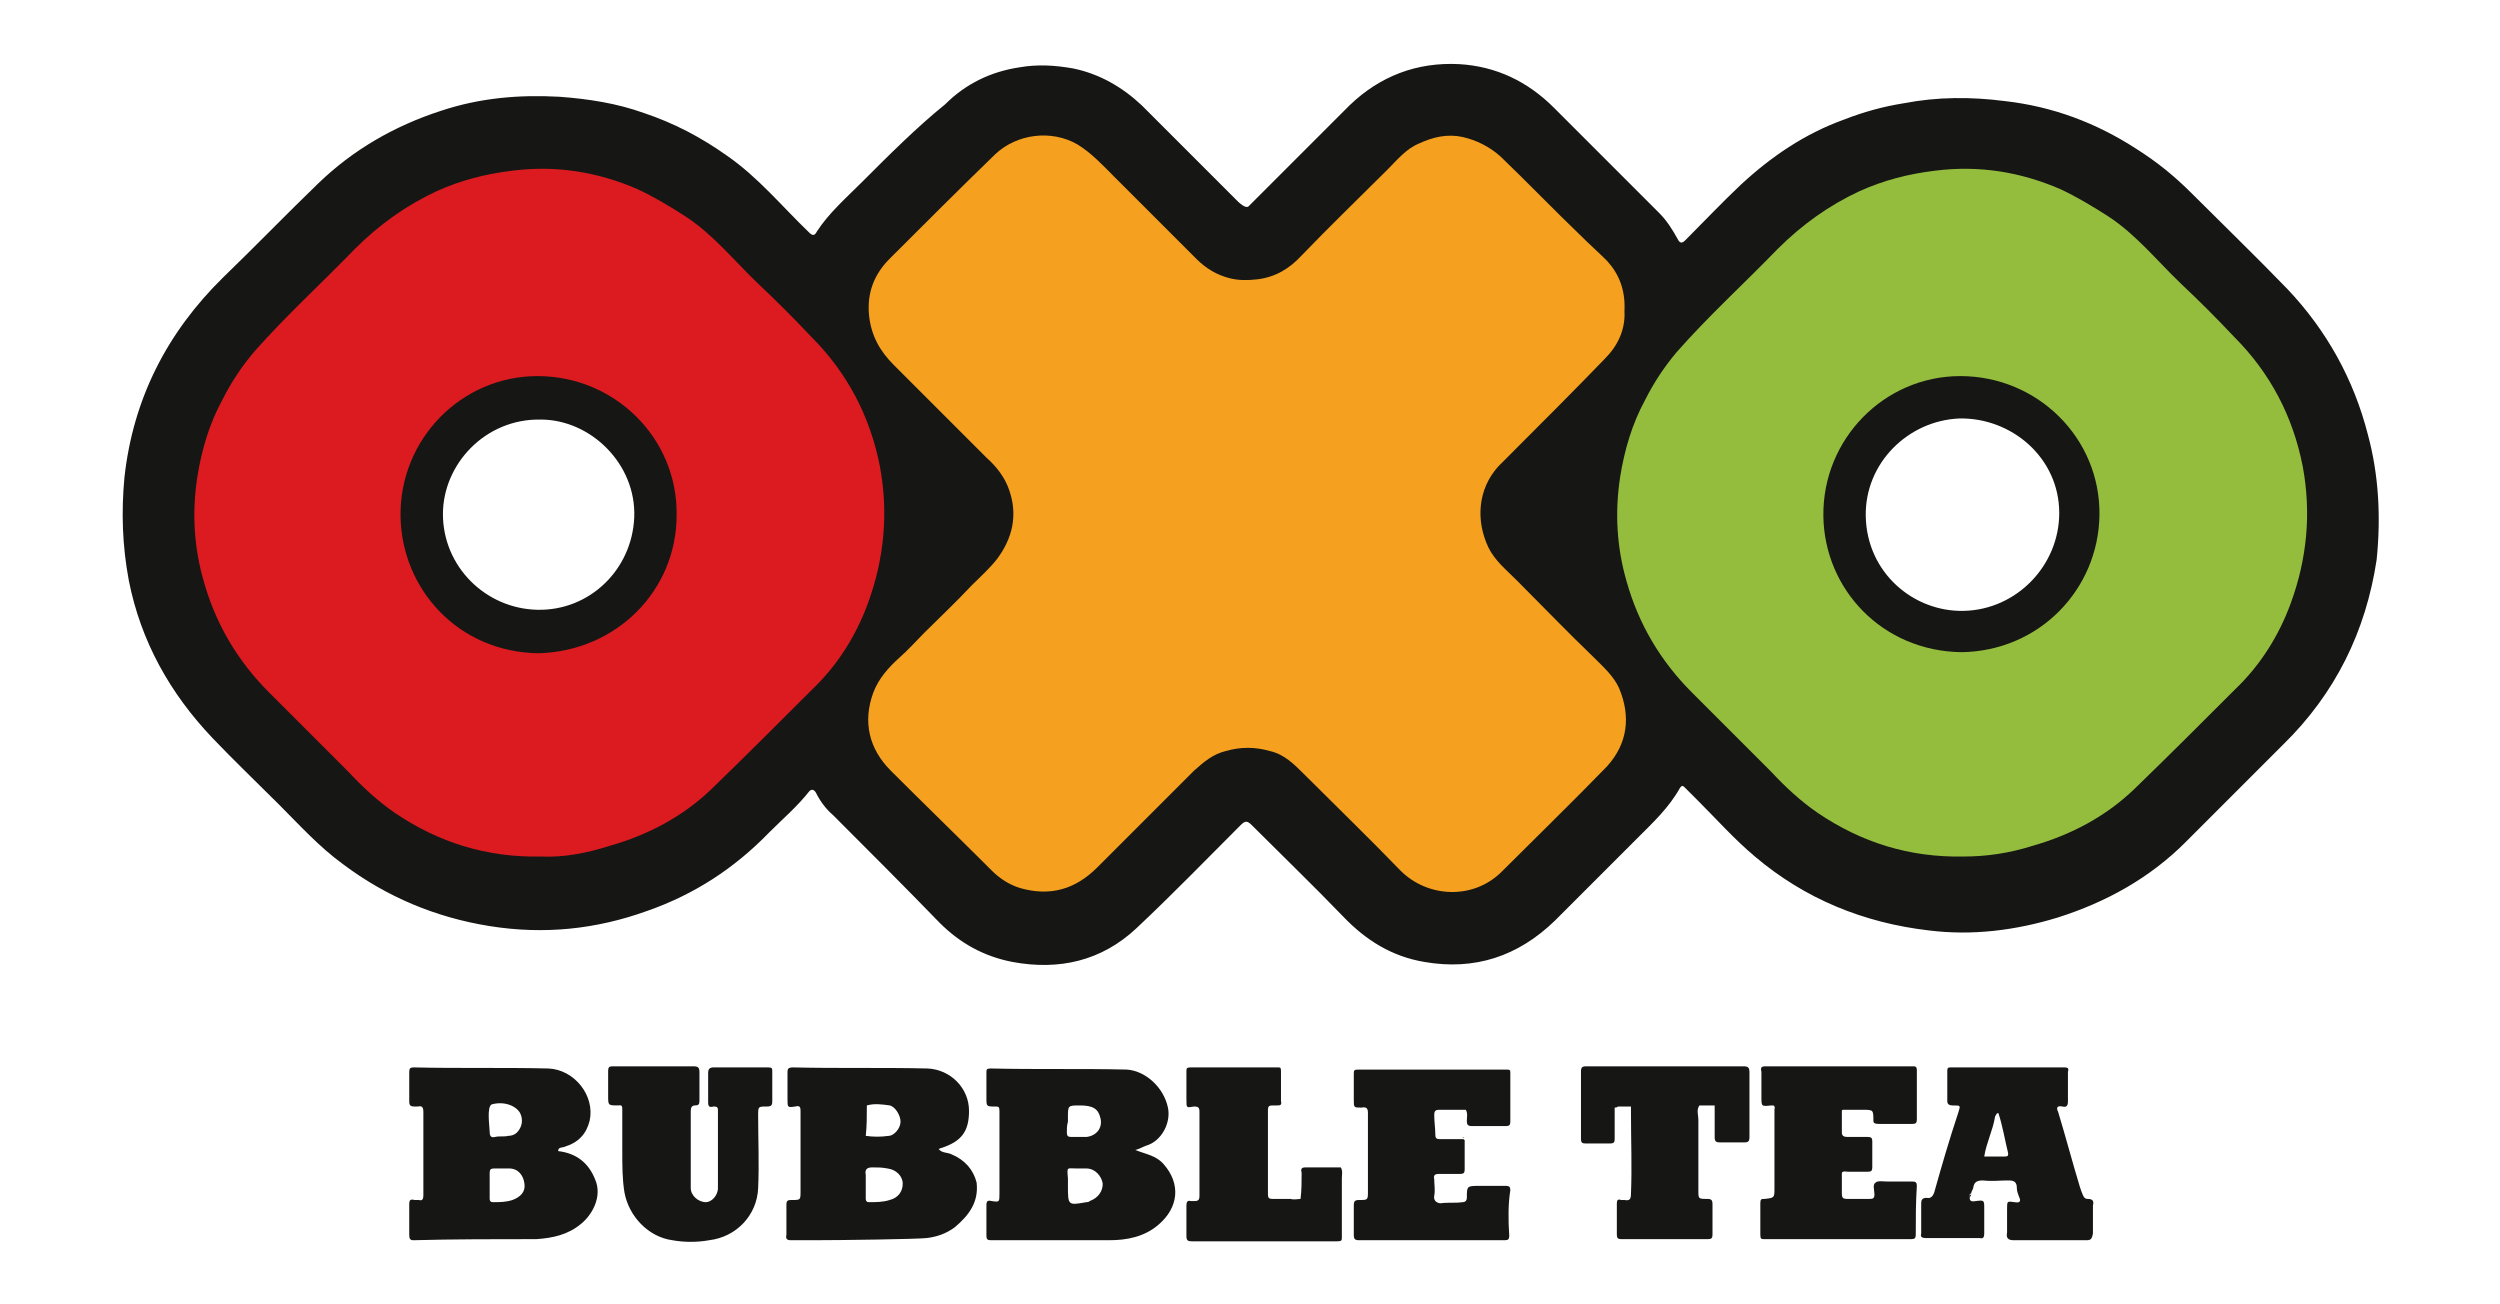 <?xml version="1.0" encoding="utf-8"?>
<!-- Generator: Adobe Illustrator 25.2.3, SVG Export Plug-In . SVG Version: 6.00 Build 0)  -->
<svg version="1.1" id="Layer_1" xmlns="http://www.w3.org/2000/svg" xmlns:xlink="http://www.w3.org/1999/xlink" x="0px" y="0px"
	 viewBox="0 0 230 120" style="enable-background:new 0 0 230 120;" xml:space="preserve">
<path style="fill:#161615;" d="M217.85,40c-1.3-5.1-3.8-9.6-7.4-13.4c-2.9-3-5.9-5.9-8.8-8.8c-1.6-1.6-3.2-2.9-5.1-4.1
	c-3.7-2.4-7.7-3.9-12.1-4.4c-3.1-0.4-6.2-0.4-9.3,0.2c-1.9,0.3-3.7,0.8-5.5,1.5c-3.6,1.3-6.7,3.4-9.5,6c-1.7,1.6-3.4,3.4-5.1,5.1
	c-0.3,0.3-0.5,0.3-0.7-0.1c-0.5-0.9-1-1.7-1.7-2.4c-3.2-3.2-6.5-6.5-9.7-9.7c-2.4-2.4-5.3-3.8-8.7-4c-3.9-0.2-7.3,1.1-10.1,3.8
	c-3.1,3.1-6.2,6.2-9.3,9.3c-0.3,0.2-0.9-0.4-1-0.5c-2.9-2.9-5.9-5.9-8.8-8.8c-1.8-1.7-3.9-2.9-6.3-3.4c-1.7-0.3-3.3-0.4-5-0.1
	c-2.6,0.4-4.9,1.5-6.8,3.4c-2.6,2.1-5.2,4.7-7.7,7.2c-1.4,1.4-3,2.8-4.1,4.5c-0.2,0.4-0.4,0.4-0.7,0.1c-2.5-2.4-4.7-5.1-7.6-7.1
	c-2.4-1.7-4.9-3-7.6-3.9c-2.5-0.9-5.1-1.3-7.8-1.5c-3.7-0.2-7.3,0.1-10.9,1.3c-4.3,1.4-8.1,3.6-11.3,6.7c-2.9,2.8-5.8,5.8-8.7,8.6
	c-5.2,5.1-8.3,11.2-9.1,18.4c-0.3,3.2-0.2,6.3,0.4,9.5c1.1,5.6,3.8,10.4,7.7,14.5c2,2.1,4.1,4.1,6.1,6.1c1.9,1.9,3.7,3.9,5.9,5.5
	c4,3,8.5,4.9,13.5,5.7c5,0.8,9.8,0.3,14.5-1.4c4.3-1.5,8-3.9,11.2-7.2c1.3-1.3,2.6-2.4,3.7-3.8c0.2-0.2,0.4-0.2,0.6,0.1
	c0.4,0.8,0.9,1.5,1.6,2.1c3.3,3.3,6.6,6.6,9.8,9.9c1.9,1.9,4.1,3.1,6.7,3.6c4.3,0.8,8.2-0.1,11.4-3.1c3.3-3.1,6.4-6.3,9.6-9.5
	c0.4-0.4,0.6-0.4,1,0c2.8,2.8,5.7,5.6,8.4,8.4c2.1,2.2,4.5,3.7,7.5,4.2c4.6,0.8,8.6-0.5,12-3.8c2.5-2.5,5.1-5.1,7.6-7.6
	c1.4-1.4,2.9-2.8,3.9-4.6c0.2-0.3,0.3-0.2,0.5,0c0.4,0.4,0.8,0.8,1.2,1.2c1.7,1.7,3.3,3.5,5.2,5.1c4.6,3.9,10,6.1,16,6.8
	c4,0.5,8,0,11.9-1.2c4.4-1.4,8.4-3.6,11.7-6.9c3-3,6-6,9-9c4.8-4.7,7.6-10.4,8.6-17C219.05,47.6,218.85,43.7,217.85,40z M58.35,47.6
	c-0.2,4.8-4.1,8.6-8.9,8.5s-8.7-4-8.7-8.8c0-4.6,3.9-8.8,9-8.7C54.35,38.6,58.55,42.7,58.35,47.6z M180.65,56.2
	c-4.6,0.1-8.9-3.5-9-8.7c-0.1-4.9,3.9-8.8,8.6-9c4.8-0.1,9.2,3.6,9.2,8.7C189.45,52,185.55,56.1,180.65,56.2z M138.85,113.7
	c0,0.3-0.1,0.4-0.4,0.4c-4.5,0-9,0-13.4,0c-0.4,0-0.5-0.1-0.5-0.5c0-0.9,0-1.8,0-2.7c0-0.4,0.1-0.5,0.5-0.5c0.8,0,0.8,0,0.8-0.8
	c0-2.4,0-4.8,0-7.2c0-0.4-0.1-0.6-0.6-0.5c-0.7,0-0.7,0-0.7-0.7c0-0.8,0-1.6,0-2.4c0-0.3,0-0.4,0.4-0.4c4.6,0,9.1,0,13.7,0
	c0.3,0,0.3,0.1,0.3,0.3c0,1.5,0,3,0,4.5c0,0.3-0.1,0.4-0.4,0.4c-1,0-2.1,0-3.1,0c-0.4,0-0.5-0.1-0.5-0.5c0-0.3,0.1-0.7-0.1-1
	c-0.8,0-1.6,0-2.4,0c-0.4,0-0.5,0.1-0.5,0.5c0,0.6,0.1,1.2,0.1,1.8c0,0.3,0.1,0.4,0.4,0.4c0.7,0,1.4,0,2.2,0l0.1,0.1
	c0,0.9,0,1.8,0,2.7c0,0.3-0.1,0.4-0.4,0.4c-0.6,0-1.3,0-2,0c-0.3,0-0.5,0.1-0.4,0.5c0,0.5,0.1,1,0,1.5s0.3,0.7,0.6,0.7
	c0.7-0.1,1.3,0,2-0.1c0.3,0,0.4-0.2,0.4-0.4c0-1.1,0-1.1,1.2-1.1c0.8,0,1.6,0,2.4,0c0.3,0,0.4,0.1,0.4,0.4
	C138.75,110.7,138.75,112.2,138.85,113.7z M160.95,98.7c0-0.5-0.1-0.6-0.6-0.6c-4.8,0-9.6,0-14.4,0c-0.4,0-0.5,0.1-0.5,0.5
	c0,2.1,0,4.1,0,6.2c0,0.3,0.1,0.4,0.4,0.4c0.8,0,1.5,0,2.3,0c0.3,0,0.4-0.1,0.4-0.4c0-1,0-1.9,0-2.9c0.1,0,0.2,0,0.3-0.1
	c0.1,0,0.2,0,0.3,0c0.3,0,0.6,0,0.9,0c0,0.2,0,0.4,0,0.7c0,2.4,0.1,4.9,0,7.3c0,0.5-0.1,0.7-0.6,0.6c-0.1,0-0.2,0-0.3,0
	c-0.3-0.1-0.4,0-0.4,0.3c0,1,0,1.9,0,2.9c0,0.3,0.1,0.4,0.4,0.4c2.7,0,5.3,0,8,0c0.3,0,0.4-0.1,0.4-0.4c0-0.9,0-1.9,0-2.8
	c0-0.4-0.1-0.5-0.5-0.5c-0.8,0-0.8,0-0.8-0.8c0-2.2,0-4.3,0-6.5c0-0.4-0.2-0.9,0.1-1.3c0.5,0,0.9,0,1.4,0c0,1,0,1.9,0,2.9
	c0,0.4,0.1,0.5,0.5,0.5c0.7,0,1.5,0,2.2,0c0.4,0,0.5-0.1,0.5-0.5C160.95,102.8,160.95,100.7,160.95,98.7z M172.85,103.4
	c1,0,2,0,3.1,0c0.3,0,0.4-0.1,0.4-0.4c0-1.5,0-3,0-4.5c0-0.2,0-0.4-0.3-0.4c-4.5,0-9.1,0-13.6,0c-0.4,0-0.5,0.1-0.4,0.5
	c0,0.8,0,1.5,0,2.3c0,0.9,0,0.9,0.9,0.8c0.1,0,0.1,0,0.2,0c0.2,0.1,0.1,0.3,0.1,0.4c0,2.4,0,4.8,0,7.2c0,0.9,0,0.9-0.9,1
	c-0.3,0-0.4,0-0.4,0.4c0,1,0,1.9,0,2.9c0,0.4,0.1,0.4,0.4,0.4c4.5,0,9,0,13.5,0c0.3,0,0.4-0.1,0.4-0.4c0-1.5,0-3,0.1-4.5
	c0-0.3-0.1-0.4-0.4-0.4c-0.8,0-1.5,0-2.3,0c-0.4,0-0.9-0.1-1.1,0.1c-0.3,0.2-0.1,0.7-0.1,1.1c0,0.3-0.1,0.4-0.4,0.4
	c-0.7,0-1.4,0-2.1,0c-0.4,0-0.5-0.1-0.5-0.5c0-0.6,0-1.1,0-1.7l0,0c0-0.1,0-0.1,0-0.2l0,0c0.1-0.2,0.4-0.1,0.6-0.1
	c0.6,0,1.2,0,1.8,0c0.3,0,0.4-0.1,0.4-0.4c0-0.8,0-1.6,0-2.4c0-0.3-0.1-0.4-0.4-0.4c-0.6,0-1.3,0-1.9,0c-0.3,0-0.5-0.1-0.5-0.4
	c0-0.7,0-1.3,0-2l0,0l0,0l0,0c0,0,0-0.1,0.1-0.1c0.6,0,1.2,0,1.8,0c1,0,1,0,1,1C172.35,103.3,172.45,103.4,172.85,103.4z
	 M181.35,109.9c-0.1,0-0.2,0.1-0.1,0.2C181.25,110.1,181.35,110,181.35,109.9z M123.35,107.4L123.35,107.4L123.35,107.4
	L123.35,107.4L123.35,107.4z M134.55,104.6l0.1,0.1C134.65,104.6,134.65,104.6,134.55,104.6z M70.65,98.2c-1.7,0-3.3,0-5,0
	c-0.4,0-0.5,0.2-0.5,0.5c0,0.9,0,1.8,0,2.7c0,0.4,0.1,0.5,0.5,0.4c0.2,0,0.4,0,0.4,0.3c0,2.4,0,4.8,0,7.2c0,0.7-0.6,1.3-1.1,1.3
	c-0.7,0-1.4-0.6-1.4-1.3c0-2.4,0-4.7,0-7.1c0-0.3,0.1-0.5,0.4-0.5c0.3,0,0.4-0.1,0.4-0.4c0-0.9,0-1.7,0-2.6c0-0.5-0.1-0.6-0.6-0.6
	c-1.2,0-2.4,0-3.6,0l0,0c-1.3,0-2.5,0-3.8,0c-0.3,0-0.4,0.1-0.4,0.4c0,0.8,0,1.5,0,2.3c0,0.9,0,0.9,0.9,0.9c0.2,0,0.4-0.1,0.4,0.3
	c0,1.3,0,2.6,0,3.9s0,2.6,0.2,3.8c0.4,2.2,2.2,4.1,4.4,4.4c1.1,0.2,2.3,0.2,3.4,0c2.5-0.3,4.4-2.3,4.5-4.8c0.1-2.2,0-4.5,0-6.7
	c0-0.8,0-0.8,0.8-0.8c0.4,0,0.5-0.1,0.5-0.5c0-0.9,0-1.8,0-2.7C71.05,98.3,71.05,98.2,70.65,98.2z M191.95,114.1c-2.2,0-4.5,0-6.7,0
	c-0.5,0-0.7-0.2-0.6-0.7c0-0.7,0-1.5,0-2.2s0-0.7,0.7-0.6c0.5,0.1,0.6-0.1,0.4-0.5c-0.1-0.3-0.2-0.5-0.2-0.8c0-0.6-0.3-0.7-0.8-0.7
	c-0.8,0-1.5,0.1-2.3,0c-0.5,0-0.8,0.1-0.9,0.6c0,0.2-0.2,0.4-0.2,0.6c-0.1,0-0.2,0.1-0.1,0.2c-0.1,0.4,0,0.6,0.5,0.5
	c0.8-0.1,0.8-0.1,0.8,0.7c0,0.8,0,1.6,0,2.3c0,0.3-0.1,0.5-0.4,0.4c-1.7,0-3.3,0-5,0c-0.3,0-0.5-0.1-0.4-0.4c0-0.9,0-1.9,0-2.8
	c0-0.3,0.1-0.5,0.5-0.5c0.4,0.1,0.6-0.2,0.7-0.5c0.7-2.5,1.4-4.9,2.2-7.3c0.2-0.7,0.3-0.7-0.5-0.7c-0.3,0-0.5-0.1-0.5-0.4
	c0-0.9,0-1.9,0-2.8c0-0.3,0.1-0.3,0.4-0.3c3.5,0,6.9,0,10.4,0c0.3,0,0.4,0.1,0.3,0.4c0,0.9,0,1.8,0,2.7c0,0.4-0.1,0.6-0.5,0.5
	c-0.5-0.1-0.6,0.1-0.4,0.5c0.7,2.3,1.3,4.6,2,6.9c0.1,0.3,0.2,0.6,0.3,0.8c0.1,0.2,0.2,0.3,0.4,0.3c0.5,0,0.6,0.2,0.5,0.6
	c0,0.9,0,1.7,0,2.6C192.45,114,192.35,114.1,191.95,114.1z M184.45,106.4c0.3,0,0.3-0.1,0.3-0.3c-0.3-1.2-0.5-2.5-0.9-3.7
	c-0.2,0-0.2,0.2-0.3,0.3c-0.2,1.3-0.8,2.4-1,3.7C183.15,106.4,183.85,106.4,184.45,106.4z M106.55,112.7c-1.3,1.1-2.9,1.4-4.5,1.4
	c-3,0-6,0-9,0c-0.6,0-1.3,0-1.9,0c-0.3,0-0.4-0.1-0.4-0.4c0-0.9,0-1.9,0-2.8c0-0.4,0.1-0.5,0.5-0.4c0.7,0.1,0.7,0.1,0.7-0.7
	c0-2.5,0-5.1,0-7.6c0-0.4-0.1-0.4-0.4-0.4c-0.8,0-0.8,0-0.8-0.8s0-1.6,0-2.3c0-0.3,0-0.4,0.4-0.4c4.2,0.1,8.3,0,12.5,0.1
	c1.7,0.1,3.4,1.6,3.8,3.5c0.3,1.4-0.6,3.1-2,3.5c-0.3,0.1-0.6,0.3-1,0.4c1,0.4,1.9,0.5,2.6,1.3
	C108.65,108.9,108.45,111.1,106.55,112.7z M101.45,108.9c-0.1-0.7-0.7-1.4-1.5-1.4c-0.3,0-0.6,0-0.9,0c-0.9,0-0.9-0.2-0.8,0.9
	c0,0.2,0,0.4,0,0.7c0,1.8,0,1.8,1.7,1.5c0.1,0,0.2,0,0.3-0.1C101.05,110.2,101.45,109.6,101.45,108.9z M98.15,104.2
	c0,0.3,0.1,0.4,0.4,0.4c0.5,0,0.9,0,1.4,0c0.9-0.1,1.5-0.8,1.3-1.7c-0.2-0.9-0.7-1.2-1.9-1.2c-1.1,0-1.1,0-1.1,1.1
	c0,0.1,0,0.3,0,0.4l0,0C98.15,103.5,98.15,103.9,98.15,104.2z M123.45,108.4c0-0.3,0.1-0.7-0.1-1l0,0l0,0c-1.1,0-2.2,0-3.2,0
	c-0.4,0-0.5,0.1-0.4,0.5c0,0.8,0,1.6-0.1,2.4c-0.1,0-0.7,0.1-0.9,0c-0.6,0-1.1,0-1.7,0c-0.3,0-0.4-0.1-0.4-0.4c0-2.6,0-5.2,0-7.8
	c0-0.3,0.1-0.4,0.4-0.4c0.1,0,0.3,0,0.4,0c0.3,0,0.5,0,0.4-0.4c0-0.9,0-1.9,0-2.8c0-0.3-0.1-0.3-0.3-0.3c-2.7,0-5.4,0-8,0
	c-0.4,0-0.4,0.1-0.4,0.4c0,0.8,0,1.6,0,2.5c0,0.9,0,0.8,0.7,0.7c0.4,0,0.5,0.1,0.5,0.5c0,2.6,0,5.1,0,7.7c0,0.4-0.1,0.5-0.5,0.5
	c-0.1,0-0.2,0-0.3,0c-0.3-0.1-0.4,0.1-0.4,0.4c0,0.9,0,1.9,0,2.8c0,0.4,0.1,0.5,0.5,0.5c4.5,0,8.9,0,13.4,0c0.4,0,0.4-0.1,0.4-0.4
	C123.45,111.9,123.45,110.2,123.45,108.4z M53.45,112.6c-1.2,1-2.6,1.3-4.1,1.4c-3.8,0-7.5,0-11.3,0.1c-0.3,0-0.4-0.1-0.4-0.5
	c0-0.9,0-1.9,0-2.8c0-0.4,0.1-0.5,0.5-0.4c0.1,0,0.3,0,0.4,0c0.3,0.1,0.4-0.1,0.4-0.4c0-0.7,0-1.5,0-2.2c0-1.8,0-3.7,0-5.5
	c0-0.4-0.1-0.6-0.5-0.5c-0.1,0-0.2,0-0.3,0c-0.4,0-0.5-0.1-0.5-0.5c0-0.9,0-1.8,0-2.7c0-0.3,0.1-0.4,0.4-0.4c4.1,0.1,8.3,0,12.4,0.1
	c2.4,0.1,4.3,2.5,3.8,4.8c-0.3,1.2-1,2-2.3,2.4c-0.2,0.1-0.6,0-0.6,0.4c1.7,0.2,2.8,1.1,3.4,2.6
	C55.45,110.1,54.45,111.8,53.45,112.6z M45.05,104.1c0,0.4,0.1,0.6,0.5,0.5c0.4-0.1,0.8,0,1.2-0.1c0.3,0,0.6-0.1,0.8-0.3
	c0.5-0.5,0.6-1.2,0.3-1.8c-0.4-0.7-1.5-1.1-2.6-0.8C44.75,101.8,45.05,103.7,45.05,104.1z M48.25,108.9c-0.1-0.8-0.6-1.4-1.4-1.4
	c-0.5,0-0.9,0-1.4,0c-0.3,0-0.4,0.1-0.4,0.4c0,0.4,0,2,0,2.4c0,0.2,0.1,0.3,0.3,0.3c0.6,0,1.2,0,1.8-0.2
	C47.95,110.1,48.35,109.6,48.25,108.9z M87.85,112.9c-0.8,0.6-1.7,0.9-2.6,1c-0.8,0.1-7.8,0.2-10.4,0.2c-0.7,0-1.4,0-2.1,0
	c-0.3,0-0.5-0.1-0.4-0.5c0-0.9,0-1.9,0-2.8c0-0.4,0.2-0.4,0.5-0.4c0.8,0,0.8,0,0.8-0.8c0-2.5,0-4.9,0-7.4c0-0.4-0.1-0.5-0.5-0.4
	c-0.7,0.1-0.7,0.1-0.7-0.7c0-0.8,0-1.6,0-2.4c0-0.3,0-0.5,0.5-0.5c4.1,0.1,8.2,0,12.4,0.1c2.1,0.1,3.8,1.8,3.8,3.9
	c0,1.9-0.7,2.8-2.5,3.4c-0.1,0-0.2,0.1-0.3,0.1c0.3,0.4,0.8,0.3,1.2,0.5c1.2,0.5,2,1.4,2.3,2.6C90.05,110.6,89.15,111.8,87.85,112.9
	z M79.65,104.5c0.7,0.1,1.4,0.1,2.1,0c0.5,0,1.1-0.7,1.1-1.3c0-0.6-0.5-1.4-1-1.5c-0.7-0.1-1.4-0.2-2.1,0l0,0
	C79.75,102.7,79.75,103.6,79.65,104.5z M83.05,108.9c0-0.7-0.6-1.3-1.4-1.4c-0.5-0.1-0.9-0.1-1.4-0.1s-0.7,0.2-0.6,0.7
	c0,0.3,0,0.6,0,0.9l0,0c0,0.4,0,0.9,0,1.3c0,0.2,0.1,0.3,0.3,0.3c0.6,0,1.3,0,1.9-0.2C82.65,110.2,83.05,109.6,83.05,108.9z"/>
<path style="fill:#94BD3E;" d="M180.65,78.8c-5,0.1-9.4-1.3-13.4-4c-1.6-1.1-3-2.4-4.3-3.8c-2.4-2.4-4.8-4.8-7.3-7.3
	c-2.9-2.9-4.9-6.3-6-10.2c-0.9-3.1-1.1-6.3-0.6-9.6c0.4-2.5,1.1-4.9,2.3-7.1c0.8-1.6,1.8-3.1,2.9-4.4c2.9-3.3,6.2-6.3,9.3-9.5
	c2.2-2.2,4.7-4,7.5-5.3c2.2-1,4.5-1.6,7-1.9c4-0.5,7.8,0.1,11.5,1.7c1.5,0.7,3,1.6,4.4,2.5c2.6,1.7,4.5,4.1,6.7,6.2
	c1.7,1.6,3.3,3.2,4.9,4.9c3.3,3.3,5.4,7.3,6.3,11.9c0.8,4.3,0.4,8.5-1.1,12.6c-1.1,3-2.8,5.7-5.1,7.9c-3.1,3.1-6.2,6.2-9.3,9.2
	c-2.6,2.5-5.8,4.2-9.3,5.2C184.85,78.5,182.75,78.8,180.65,78.8z M180.45,60c7.2-0.1,12.6-5.8,12.7-12.6c0.1-7.1-5.7-12.8-12.8-12.8
	c-7,0-12.7,5.8-12.6,12.9C167.85,54.2,173.15,59.9,180.45,60z"/>
<path style="fill:#F5A11F;" d="M149.45,28.6c0.1,1.7-0.6,3.2-1.8,4.4c-2.8,2.9-5.7,5.8-8.6,8.7c-0.4,0.4-0.8,0.8-1.2,1.2
	c-1.9,2.1-2.1,5-0.9,7.5c0.6,1.2,1.6,2,2.6,3c2.4,2.4,4.7,4.8,7.1,7.1c0.9,0.9,1.8,1.7,2.3,2.8c1.1,2.6,0.8,5.1-1.1,7.2
	c-3.2,3.3-6.5,6.5-9.7,9.7c-2.6,2.6-6.8,2.4-9.3-0.1c-2.9-3-5.9-5.9-8.9-8.9c-0.9-0.9-1.8-1.8-3.1-2.1c-1.4-0.4-2.7-0.4-4.1,0
	c-1.2,0.3-2,1-2.9,1.8c-3,3-5.9,5.9-8.9,8.9c-2,2-4.3,2.7-7.1,1.9c-1-0.3-1.9-0.9-2.6-1.6c-3.1-3.1-6.2-6.1-9.3-9.2
	c-2-2-2.6-4.5-1.6-7.2c0.5-1.3,1.4-2.3,2.4-3.2c0.8-0.7,1.5-1.5,2.3-2.3c1.4-1.4,2.9-2.8,4.3-4.3c0.8-0.8,1.7-1.6,2.4-2.5
	c1.4-1.9,1.9-4,1.1-6.3c-0.4-1.2-1.2-2.2-2.1-3c-2.8-2.8-5.7-5.7-8.5-8.5c-1.3-1.3-2.1-2.7-2.3-4.6c-0.2-2.1,0.5-3.8,1.9-5.2
	c3.2-3.2,6.4-6.4,9.7-9.6c2-1.9,5.2-2.3,7.6-0.9c1.3,0.8,2.4,2,3.4,3c2.5,2.5,5,5,7.5,7.5c0.9,0.9,1.9,1.5,3.1,1.8
	c0.8,0.2,1.6,0.2,2.5,0.1c1.7-0.2,3-1,4.1-2.2c2.6-2.7,5.3-5.3,7.9-7.9c0.9-0.9,1.7-1.9,2.9-2.4c1.3-0.6,2.6-0.9,4-0.6
	c1.3,0.3,2.5,0.9,3.5,1.8c2.5,2.4,4.9,4.9,7.4,7.3c0.8,0.8,1.6,1.5,2.4,2.3C148.95,25.2,149.55,26.7,149.45,28.6z"/>
<path style="fill:#DC1B20;" d="M49.75,78.8c-5,0.1-9.4-1.3-13.4-4c-1.6-1.1-3-2.4-4.3-3.8c-2.4-2.4-4.8-4.8-7.3-7.3
	c-2.9-2.9-4.9-6.3-6-10.2c-0.9-3.1-1.1-6.3-0.6-9.6c0.4-2.5,1.1-4.9,2.3-7.1c0.8-1.6,1.8-3.1,2.9-4.4c2.9-3.3,6.2-6.3,9.3-9.5
	c2.2-2.2,4.7-4,7.5-5.3c2.2-1,4.5-1.6,7-1.9c4-0.5,7.8,0.1,11.5,1.7c1.5,0.7,3,1.6,4.4,2.5c2.6,1.7,4.5,4.1,6.7,6.2
	c1.7,1.6,3.3,3.2,4.9,4.9c3.3,3.3,5.4,7.3,6.3,11.9c0.8,4.3,0.4,8.5-1.1,12.6c-1.1,3-2.8,5.7-5.1,7.9c-3.1,3.1-6.2,6.2-9.3,9.2
	c-2.6,2.5-5.8,4.2-9.3,5.2C53.95,78.5,51.85,78.9,49.75,78.8z M49.55,60.1c7.2-0.2,12.7-5.8,12.7-12.7c0.1-7.1-5.7-12.8-12.8-12.8
	c-7,0-12.7,5.8-12.6,12.9C36.95,54.2,42.15,60,49.55,60.1z"/>
</svg>
